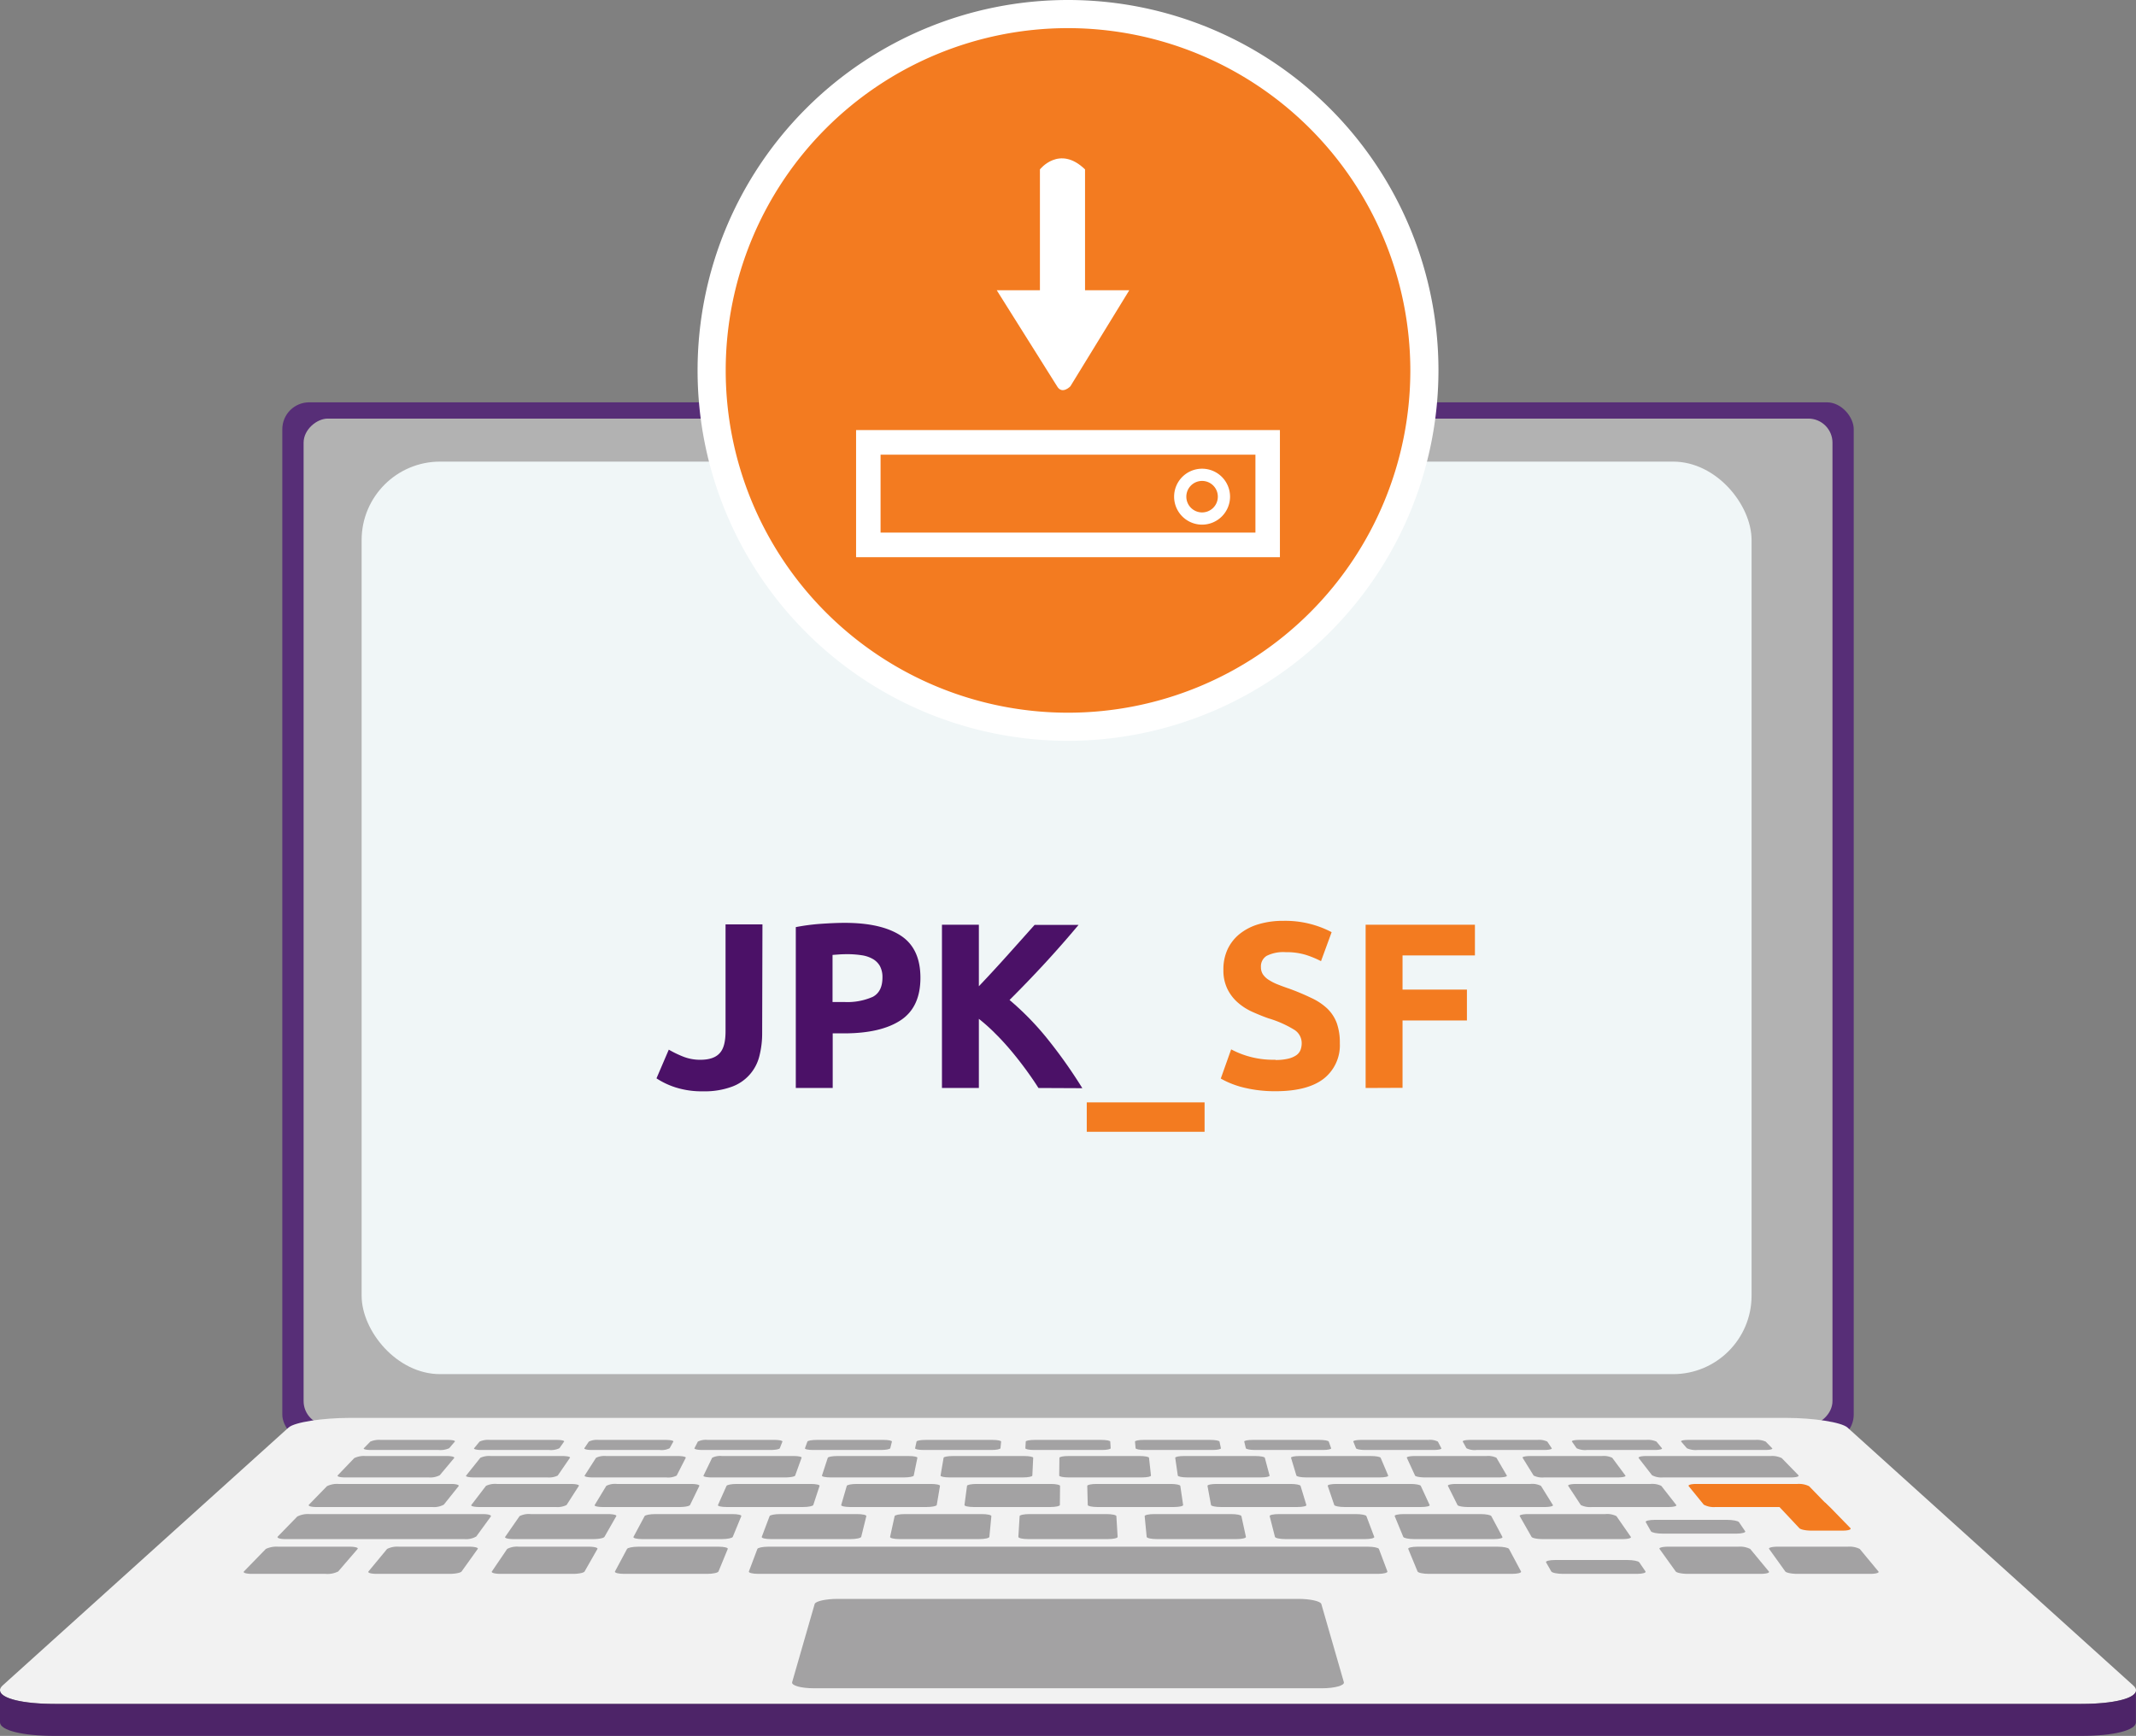 <svg xmlns="http://www.w3.org/2000/svg" viewBox="0 0 520.85 423.32"><rect x="0" y="0" width="520.85" height="423.32" fill="#808080" stroke="none"/><defs><style>.cls-1{fill:#572e77;}.cls-2{fill:#b2b2b2;}.cls-3{fill:#f2f2f2;}.cls-4{fill:#4d2468;}.cls-5{fill:#a3a2a3;}.cls-6{fill:#f37b20;}.cls-7{fill:#f0f6f7;}.cls-8{fill:#4b1167;}.cls-9{fill:#fff;}</style></defs><title>jpk sf</title><g id="Warstwa_2" data-name="Warstwa 2"><g id="Layer_1" data-name="Layer 1"><rect class="cls-1" x="68.84" y="98.11" width="383.18" height="253.41" rx="6.56"/><rect class="cls-2" x="137.69" y="38.41" width="245.47" height="372.81" rx="5.88" transform="translate(485.25 -35.61) rotate(90)"/><path class="cls-3" d="M507.53,415.52H13.33c-9.77,0-15.39-2.06-12.62-4.56l69.65-62.83c1.45-1.31,8.22-2.36,15.14-2.36H435.36c6.91,0,13.68,1.05,15.14,2.36L520.15,411C522.92,413.46,517.29,415.52,507.53,415.52Z"/><path class="cls-4" d="M520.85,412.22c0,1.9-5.27,3.3-13.32,3.3H13.33c-7.91,0-13.11-1.35-13.32-3.2H0v7.74c.09,1.87,5.31,3.26,13.32,3.26h494.2c8,0,13.24-1.39,13.31-3.28v-7.82Z"/><path class="cls-5" d="M322.32,411.71H198.54c-3.21,0-5.61-.67-5.38-1.49l5.49-19.06c.2-.69,2.72-1.25,5.63-1.25h112.3c2.9,0,5.42.56,5.62,1.25l5.49,19.06C327.93,411,325.52,411.71,322.32,411.71Z"/><path class="cls-5" d="M96.63,369.23H75.48a5.69,5.69,0,0,0-3,.6l-4.73,4.86c-.34.35.48.64,1.83.64h43.65a4.94,4.94,0,0,0,2.91-.64l3.54-4.86c.24-.33-.62-.6-1.94-.6Z"/><path class="cls-5" d="M144.63,375.33H125.27c-1.36,0-2.29-.24-2.09-.54l3.51-5.06a5,5,0,0,1,2.73-.5h18.77c1.31,0,2.25.22,2.09.5l-2.89,5.06C147.22,375.09,146,375.33,144.63,375.33Z"/><path class="cls-5" d="M176,375.33H156.63c-1.35,0-2.32-.24-2.16-.54l2.71-5.06c.14-.28,1.33-.5,2.64-.5H178.6c1.31,0,2.28.22,2.16.5l-2.08,5.06C178.55,375.09,177.36,375.33,176,375.33Z"/><path class="cls-5" d="M207.37,375.33H188c-1.35,0-2.36-.24-2.25-.54l1.91-5.06c.11-.28,1.26-.5,2.57-.5H209c1.31,0,2.32.22,2.25.5L210,374.79C209.89,375.09,208.73,375.33,207.37,375.33Z"/><path class="cls-5" d="M270.11,375.33H250.74c-1.35,0-2.43-.24-2.42-.54l.31-5.06c0-.28,1.1-.5,2.41-.5h18.77c1.32,0,2.39.22,2.41.5l.31,5.06C272.55,375.09,271.47,375.33,270.11,375.33Z"/><path class="cls-5" d="M238.74,375.33H219.37c-1.35,0-2.4-.24-2.33-.54l1.11-5.06c.06-.28,1.17-.5,2.48-.5h18.78c1.31,0,2.35.22,2.33.5l-.49,5.06C241.22,375.09,240.1,375.33,238.74,375.33Z"/><path class="cls-5" d="M301.48,375.33H282.11c-1.35,0-2.47-.24-2.5-.54l-.49-5.06c0-.28,1-.5,2.33-.5h18.77c1.31,0,2.43.22,2.49.5l1.1,5.06C303.88,375.09,302.83,375.33,301.48,375.33Z"/><path class="cls-5" d="M332.85,375.33H313.48c-1.35,0-2.51-.24-2.59-.54l-1.29-5.06c-.07-.28.94-.5,2.25-.5h18.78c1.31,0,2.46.22,2.56.5l1.91,5.06C335.21,375.09,334.2,375.33,332.85,375.33Z"/><path class="cls-5" d="M364.22,375.33H344.85c-1.35,0-2.55-.24-2.67-.54l-2.09-5.06c-.11-.28.86-.5,2.17-.5H361c1.31,0,2.5.22,2.65.5l2.7,5.06C366.54,375.09,365.57,375.33,364.22,375.33Z"/><path class="cls-5" d="M395.59,375.33H376.22c-1.35,0-2.59-.24-2.76-.54l-2.88-5.06c-.16-.28.77-.5,2.08-.5h18.78a5,5,0,0,1,2.72.5l3.51,5.06C397.87,375.09,396.94,375.33,395.59,375.33Z"/><path class="cls-5" d="M109.58,383.81H91.92c-1.41,0-2.34-.26-2.07-.59l4.54-5.49a5.59,5.59,0,0,1,2.92-.55h17.1c1.36,0,2.3.25,2.08.55l-3.93,5.49C112.33,383.55,111,383.81,109.58,383.81Z"/><path class="cls-5" d="M79.41,383.81H61.48c-1.41,0-2.3-.26-2-.59l5.34-5.49a6.12,6.12,0,0,1,3-.55H85.2c1.37,0,2.26.25,2,.55l-4.73,5.49A5.75,5.75,0,0,1,79.41,383.81Z"/><path class="cls-5" d="M139.69,383.81H122.1c-1.42,0-2.38-.26-2.16-.59l3.73-5.49a5.15,5.15,0,0,1,2.85-.55h17c1.37,0,2.34.25,2.16.55l-3.13,5.49C142.4,383.55,141.1,383.81,139.69,383.81Z"/><path class="cls-5" d="M429.27,383.81H411.61c-1.41,0-2.75-.26-3-.59l-3.94-5.49c-.21-.3.72-.55,2.08-.55h17.1a5.66,5.66,0,0,1,2.93.55l4.54,5.49C431.61,383.55,430.68,383.81,429.27,383.81Z"/><path class="cls-5" d="M456,383.81H438.33c-1.41,0-2.74-.26-3-.59l-3.94-5.49c-.22-.3.71-.55,2.08-.55h17.09a5.61,5.61,0,0,1,2.93.55l4.55,5.49C458.33,383.55,457.4,383.81,456,383.81Z"/><path class="cls-5" d="M399.09,383.81H381.16c-1.41,0-2.7-.26-2.89-.59L377,381c-.18-.32.8-.57,2.19-.57h17.64c1.39,0,2.69.25,2.9.57l1.51,2.21C401.47,383.55,400.51,383.81,399.09,383.81Z"/><path class="cls-5" d="M423.39,374H405.46c-1.41,0-2.71-.26-2.89-.58l-1.26-2.22c-.18-.31.8-.56,2.19-.56h17.64c1.39,0,2.69.25,2.9.56l1.51,2.22C425.77,373.7,424.8,374,423.39,374Z"/><path class="cls-5" d="M172.4,383.81H152.2c-1.41,0-2.41-.26-2.24-.59l2.94-5.49c.16-.3,1.4-.55,2.76-.55h19.55c1.37,0,2.38.25,2.25.55l-2.26,5.49C175.06,383.55,173.81,383.81,172.4,383.81Z"/><path class="cls-5" d="M368.65,383.81h-20.2c-1.41,0-2.66-.26-2.79-.59l-2.27-5.49c-.12-.3.88-.55,2.25-.55h19.55c1.37,0,2.61.25,2.77.55l2.93,5.49C371.07,383.55,370.06,383.81,368.65,383.81Z"/><path class="cls-6" d="M443.5,367.17a2.3,2.3,0,0,0,1.48-.79s.67.59,1.47,1.38l4.74,4.87c.34.35-.48.63-1.84.63h-7.71c-1.35,0-2.66-.28-2.91-.63l-5-5.32c-.25-.33,1.06-.14,2.37-.14Z"/><path class="cls-5" d="M96.26,361.88H82.54a5.55,5.55,0,0,0-2.82.55l-4.38,4.5c-.31.32.49.58,1.79.58H105.4a5,5,0,0,0,2.82-.58l3.6-4.5c.25-.3-.58-.55-1.84-.55Z"/><path class="cls-5" d="M165.67,367.51H147.06c-1.3,0-2.22-.22-2.05-.49l2.83-4.67a4.67,4.67,0,0,1,2.57-.47h18.06c1.26,0,2.18.21,2.06.47L168.27,367C168.13,367.29,167,367.51,165.67,367.51Z"/><path class="cls-5" d="M135.54,367.51H116.93c-1.3,0-2.19-.22-2-.49l3.57-4.67a5.12,5.12,0,0,1,2.65-.47h18c1.27,0,2.16.21,2,.47l-3,4.67A4.91,4.91,0,0,1,135.54,367.51Z"/><path class="cls-5" d="M195.81,367.51H177.2c-1.3,0-2.26-.22-2.13-.49l2.09-4.67c.12-.26,1.24-.47,2.5-.47h18.06c1.26,0,2.21.21,2.13.47L198.32,367C198.24,367.29,197.11,367.51,195.81,367.51Z"/><path class="cls-5" d="M225.94,367.51h-18.6c-1.3,0-2.29-.22-2.22-.49l1.36-4.67c.08-.26,1.16-.47,2.42-.47H227c1.26,0,2.25.21,2.21.47l-.79,4.67C228.34,367.29,227.24,367.51,225.94,367.51Z"/><path class="cls-5" d="M286.21,367.51h-18.6c-1.3,0-2.36-.22-2.37-.49l-.12-4.67c0-.26,1-.47,2.27-.47h18.06c1.27,0,2.32.21,2.36.47l.69,4.67C288.54,367.29,287.52,367.51,286.21,367.51Z"/><path class="cls-5" d="M256.08,367.51H237.47c-1.3,0-2.32-.22-2.29-.49l.62-4.67c0-.26,1.09-.47,2.35-.47h18.06c1.26,0,2.28.21,2.28.47l-.05,4.67C258.44,367.29,257.38,367.51,256.08,367.51Z"/><path class="cls-5" d="M316.35,367.51H297.74c-1.3,0-2.39-.22-2.44-.49l-.86-4.67c-.05-.26.94-.47,2.2-.47H314.7c1.26,0,2.35.21,2.43.47l1.42,4.67C318.64,367.29,317.65,367.51,316.35,367.51Z"/><path class="cls-5" d="M346.49,367.51H327.88c-1.3,0-2.43-.22-2.53-.49l-1.59-4.67c-.09-.26.86-.47,2.13-.47h18.05c1.27,0,2.39.21,2.51.47l2.16,4.67C348.74,367.29,347.79,367.51,346.49,367.51Z"/><path class="cls-5" d="M376.62,367.51H358c-1.3,0-2.46-.22-2.6-.49l-2.33-4.67c-.13-.26.79-.47,2.05-.47h18.06a4.74,4.74,0,0,1,2.58.47l2.9,4.67C378.84,367.29,377.92,367.51,376.62,367.51Z"/><path class="cls-5" d="M406.76,367.51H388.15a5,5,0,0,1-2.68-.49l-3.07-4.67c-.17-.26.72-.47,2-.47h18.06a5.1,5.1,0,0,1,2.64.47l3.65,4.67C408.94,367.29,408.06,367.51,406.76,367.51Z"/><path class="cls-5" d="M133.93,353.6H117.44c-1.2,0-2-.19-1.83-.43l1.33-1.62a5.1,5.1,0,0,1,2.49-.41h16.26c1.19,0,2,.18,1.86.41l-1.14,1.62A4.78,4.78,0,0,1,133.93,353.6Z"/><path class="cls-5" d="M107,353.6H90.49c-1.2,0-2-.19-1.77-.43l1.58-1.62a5.58,5.58,0,0,1,2.56-.41h16.25c1.19,0,2,.18,1.8.41l-1.38,1.62A5.17,5.17,0,0,1,107,353.6Z"/><path class="cls-5" d="M160.88,353.6H144.39c-1.2,0-2-.19-1.9-.43l1.09-1.62a4.7,4.7,0,0,1,2.43-.41h16.25c1.19,0,2.05.18,1.93.41l-.9,1.62A4.35,4.35,0,0,1,160.88,353.6Z"/><path class="cls-5" d="M187.82,353.6H171.34c-1.21,0-2.09-.19-2-.43l.83-1.62a4.34,4.34,0,0,1,2.37-.41h16.25c1.19,0,2.08.18,2,.41l-.64,1.62C190.08,353.41,189,353.6,187.82,353.6Z"/><path class="cls-5" d="M241.72,353.6H225.24c-1.21,0-2.15-.19-2.1-.43l.35-1.62c0-.23,1-.41,2.24-.41H242c1.19,0,2.14.18,2.12.41l-.16,1.62C243.92,353.41,242.93,353.6,241.72,353.6Z"/><path class="cls-5" d="M214.77,353.6H198.29c-1.21,0-2.12-.19-2-.43l.59-1.62c.08-.23,1.11-.41,2.3-.41h16.26c1.19,0,2.1.18,2.05.41l-.4,1.62C217,353.41,216,353.6,214.77,353.6Z"/><path class="cls-5" d="M268.67,353.6H252.18c-1.2,0-2.17-.19-2.15-.43l.09-1.62c0-.23,1-.41,2.18-.41h16.25c1.19,0,2.17.18,2.18.41l.1,1.62C270.84,353.41,269.87,353.6,268.67,353.6Z"/><path class="cls-5" d="M295.62,353.6H279.13c-1.2,0-2.2-.19-2.22-.43l-.15-1.62c0-.23.92-.41,2.11-.41h16.26c1.19,0,2.19.18,2.24.41l.34,1.62C297.76,353.41,296.82,353.6,295.62,353.6Z"/><path class="cls-5" d="M322.57,353.6H306.08c-1.2,0-2.23-.19-2.29-.43l-.39-1.62c-.06-.23.86-.41,2.05-.41H321.7c1.19,0,2.22.18,2.31.41l.58,1.62C324.68,353.41,323.77,353.6,322.57,353.6Z"/><path class="cls-5" d="M349.51,353.6H333c-1.21,0-2.26-.19-2.35-.43l-.65-1.62c-.09-.23.8-.41,2-.41h16.26a4.32,4.32,0,0,1,2.36.41l.84,1.62C351.6,353.41,350.72,353.6,349.51,353.6Z"/><path class="cls-5" d="M376.46,353.6H360a4.37,4.37,0,0,1-2.42-.43l-.89-1.62c-.13-.23.73-.41,1.92-.41h16.26a4.7,4.7,0,0,1,2.43.41l1.08,1.62C378.52,353.41,377.67,353.6,376.46,353.6Z"/><path class="cls-5" d="M403.41,353.6H386.93a4.8,4.8,0,0,1-2.49-.43l-1.13-1.62c-.17-.23.67-.41,1.86-.41h16.25a5.15,5.15,0,0,1,2.5.41l1.33,1.62C405.44,353.41,404.62,353.6,403.41,353.6Z"/><path class="cls-5" d="M430.36,353.6H413.87a5.15,5.15,0,0,1-2.54-.43l-1.39-1.62c-.19-.23.61-.41,1.8-.41H428a5.53,5.53,0,0,1,2.55.41l1.58,1.62C432.36,353.41,431.56,353.6,430.36,353.6Z"/><path class="cls-6" d="M426,361.88H413.62c-1.26,0-2.08.25-1.83.55l3.66,4.5a5.13,5.13,0,0,0,2.83.58h25.45c1.3,0,2.1-.26,1.78-.58l-4.37-4.5a5.59,5.59,0,0,0-2.83-.55Z"/><path class="cls-5" d="M102.3,355.07H89.08a5.4,5.4,0,0,0-2.7.51l-4,4.17c-.3.3.48.54,1.73.54h20.41a5,5,0,0,0,2.72-.54l3.49-4.17c.24-.28-.56-.51-1.77-.51Z"/><path class="cls-5" d="M162.46,360.29h-17.9c-1.25,0-2.14-.2-2-.45l2.78-4.34a4.73,4.73,0,0,1,2.48-.43h17.4c1.21,0,2.1.19,2,.43L165,359.84A4.47,4.47,0,0,1,162.46,360.29Z"/><path class="cls-5" d="M133.47,360.29H115.56c-1.25,0-2.1-.2-1.9-.45l3.47-4.34a5.17,5.17,0,0,1,2.55-.43h17.4c1.21,0,2.07.19,1.9.43L136,359.84A4.89,4.89,0,0,1,133.47,360.29Z"/><path class="cls-5" d="M191.46,360.29H173.55c-1.25,0-2.16-.2-2-.45l2.1-4.34a4.3,4.3,0,0,1,2.41-.43h17.4c1.21,0,2.13.19,2,.43l-1.57,4.34C193.8,360.09,192.71,360.29,191.46,360.29Z"/><path class="cls-5" d="M220.45,360.29h-17.9c-1.25,0-2.2-.2-2.12-.45l1.42-4.34c.08-.24,1.13-.43,2.34-.43h17.4c1.21,0,2.16.19,2.11.43l-.89,4.34C222.76,360.09,221.7,360.29,220.45,360.29Z"/><path class="cls-5" d="M278.44,360.29h-17.9c-1.25,0-2.27-.2-2.26-.45l.05-4.34c0-.24,1-.43,2.2-.43h17.4c1.21,0,2.22.19,2.25.43l.48,4.34C280.68,360.09,279.69,360.29,278.44,360.29Z"/><path class="cls-5" d="M249.45,360.29H231.54c-1.25,0-2.23-.2-2.19-.45l.74-4.34c0-.24,1.06-.43,2.27-.43h17.4c1.21,0,2.19.19,2.18.43l-.21,4.34C251.72,360.09,250.7,360.29,249.45,360.29Z"/><path class="cls-5" d="M307.44,360.29H289.53c-1.25,0-2.29-.2-2.33-.45l-.63-4.34c0-.24.92-.43,2.14-.43H306.1c1.22,0,2.25.19,2.32.43l1.16,4.34C309.65,360.09,308.69,360.29,307.44,360.29Z"/><path class="cls-5" d="M336.43,360.29h-17.9c-1.25,0-2.33-.2-2.41-.45l-1.31-4.34c-.08-.24.85-.43,2.07-.43h17.39c1.22,0,2.28.19,2.39.43l1.84,4.34C338.61,360.09,337.68,360.29,336.43,360.29Z"/><path class="cls-5" d="M365.43,360.29H347.52c-1.25,0-2.36-.2-2.47-.45l-2-4.34c-.12-.24.78-.43,2-.43h17.39a4.58,4.58,0,0,1,2.46.43l2.53,4.34C367.57,360.09,366.68,360.29,365.43,360.29Z"/><path class="cls-5" d="M394.42,360.29h-17.9a4.77,4.77,0,0,1-2.55-.45l-2.69-4.34c-.14-.24.72-.43,1.94-.43h17.39a4.91,4.91,0,0,1,2.52.43l3.22,4.34C396.54,360.09,395.67,360.29,394.42,360.29Z"/><path class="cls-5" d="M413.28,355.07H401.39c-1.22,0-2,.23-1.8.51l3.24,4.17a4.8,4.8,0,0,0,2.68.54h31.28c1.25,0,2-.24,1.74-.54l-4.06-4.17a5.35,5.35,0,0,0-2.7-.51Z"/><path class="cls-5" d="M335.94,383.81h-151c-1.41,0-2.46-.26-2.33-.59l2.07-5.49c.11-.3,1.31-.55,2.68-.55h146.2c1.36,0,2.56.25,2.68.55l2.07,5.49C338.4,383.55,337.35,383.81,335.94,383.81Z"/><rect class="cls-7" x="88.18" y="112.57" width="338.93" height="222.53" rx="19.13"/><path class="cls-8" d="M185.85,251.94a22.19,22.19,0,0,1-.66,5.51,10.63,10.63,0,0,1-6.73,7.56,19.1,19.1,0,0,1-7,1.12,21.14,21.14,0,0,1-6.72-.95,18.92,18.92,0,0,1-4.66-2.21l3-7a26,26,0,0,0,3.56,1.72,11.16,11.16,0,0,0,4.14.75q3.27,0,4.71-1.61c1-1.07,1.43-2.87,1.43-5.4v-26h9Z"/><path class="cls-8" d="M206,225.05q8.9,0,13.67,3.13t4.77,10.26q0,7.19-4.83,10.37T205.87,252h-2.82v13.32h-9V226.09a50.56,50.56,0,0,1,6.2-.81C202.48,225.13,204.39,225.05,206,225.05Zm.57,7.64q-1,0-1.92.06l-1.64.12v11.48h2.82a15.34,15.34,0,0,0,7-1.26q2.35-1.26,2.35-4.71a5.7,5.7,0,0,0-.6-2.76,4.61,4.61,0,0,0-1.73-1.75,7.64,7.64,0,0,0-2.72-.92A23,23,0,0,0,206.61,232.69Z"/><path class="cls-8" d="M253.22,265.32q-1.22-1.94-2.86-4.2t-3.53-4.55c-1.27-1.52-2.59-3-4-4.39a43.39,43.39,0,0,0-4.14-3.72v16.86h-9V225.51h9v15q3.45-3.63,7-7.59t6.59-7.37H263q-4.06,4.85-8.17,9.31t-8.66,9a69.11,69.11,0,0,1,9.22,9.45,119.88,119.88,0,0,1,8.53,12.06Z"/><path class="cls-6" d="M265,268.83h28.73V276H265Z"/><path class="cls-6" d="M311,258.49a12.93,12.93,0,0,0,3.13-.32,5.87,5.87,0,0,0,2-.86,2.9,2.9,0,0,0,1-1.29,4.68,4.68,0,0,0,.28-1.67,3.84,3.84,0,0,0-1.83-3.24,26.31,26.31,0,0,0-6.32-2.79c-1.31-.46-2.61-1-3.91-1.58a14.23,14.23,0,0,1-3.5-2.24,10.56,10.56,0,0,1-2.53-3.28,10.25,10.25,0,0,1-1-4.68,11.6,11.6,0,0,1,1-5,10.54,10.54,0,0,1,2.93-3.76,13.32,13.32,0,0,1,4.59-2.38,20.47,20.47,0,0,1,6.09-.84,24.29,24.29,0,0,1,11.78,2.76l-2.59,7.07a23.78,23.78,0,0,0-3.7-1.53,16.07,16.07,0,0,0-4.91-.66,9.06,9.06,0,0,0-4.63.89,3,3,0,0,0-1.41,2.73,3.19,3.19,0,0,0,.52,1.84,4.84,4.84,0,0,0,1.47,1.35,12.31,12.31,0,0,0,2.18,1.09c.82.33,1.73.66,2.73,1a58.11,58.11,0,0,1,5.4,2.27A14.5,14.5,0,0,1,323.7,246a9.62,9.62,0,0,1,2.27,3.51,14.24,14.24,0,0,1,.74,4.88,10.36,10.36,0,0,1-3.9,8.64q-3.92,3.07-11.78,3.08a32.76,32.76,0,0,1-4.77-.32,31.72,31.72,0,0,1-3.76-.77,23.34,23.34,0,0,1-2.82-1,20.34,20.34,0,0,1-2-1l2.53-7.12a21.72,21.72,0,0,0,10.8,2.53Z"/><path class="cls-6" d="M333,265.32V225.51h26.65V233H342v8.33H357.7v7.52H342v16.43Z"/><circle class="cls-6" cx="260.43" cy="90.33" r="86.9"/><path class="cls-9" d="M260.43,180.66a90.33,90.33,0,1,1,90.33-90.33A90.43,90.43,0,0,1,260.43,180.66Zm0-173.8A83.47,83.47,0,1,0,343.9,90.33,83.56,83.56,0,0,0,260.43,6.86Z"/><path class="cls-9" d="M243.05,70.78h10.53V41.31s4.74-6.06,11,0V70.78h10.79L261,94.21s-2,2.1-3.23,0Z"/><path class="cls-9" d="M312.1,135.88H208.75v-31H312.1Zm-97.38-6h91.41v-19H214.72Z"/><path class="cls-9" d="M293.12,127.94a6.82,6.82,0,1,1,6.82-6.82A6.83,6.83,0,0,1,293.12,127.94Zm0-10.66a3.84,3.84,0,1,0,3.84,3.84A3.84,3.84,0,0,0,293.12,117.28Z"/></g></g></svg>